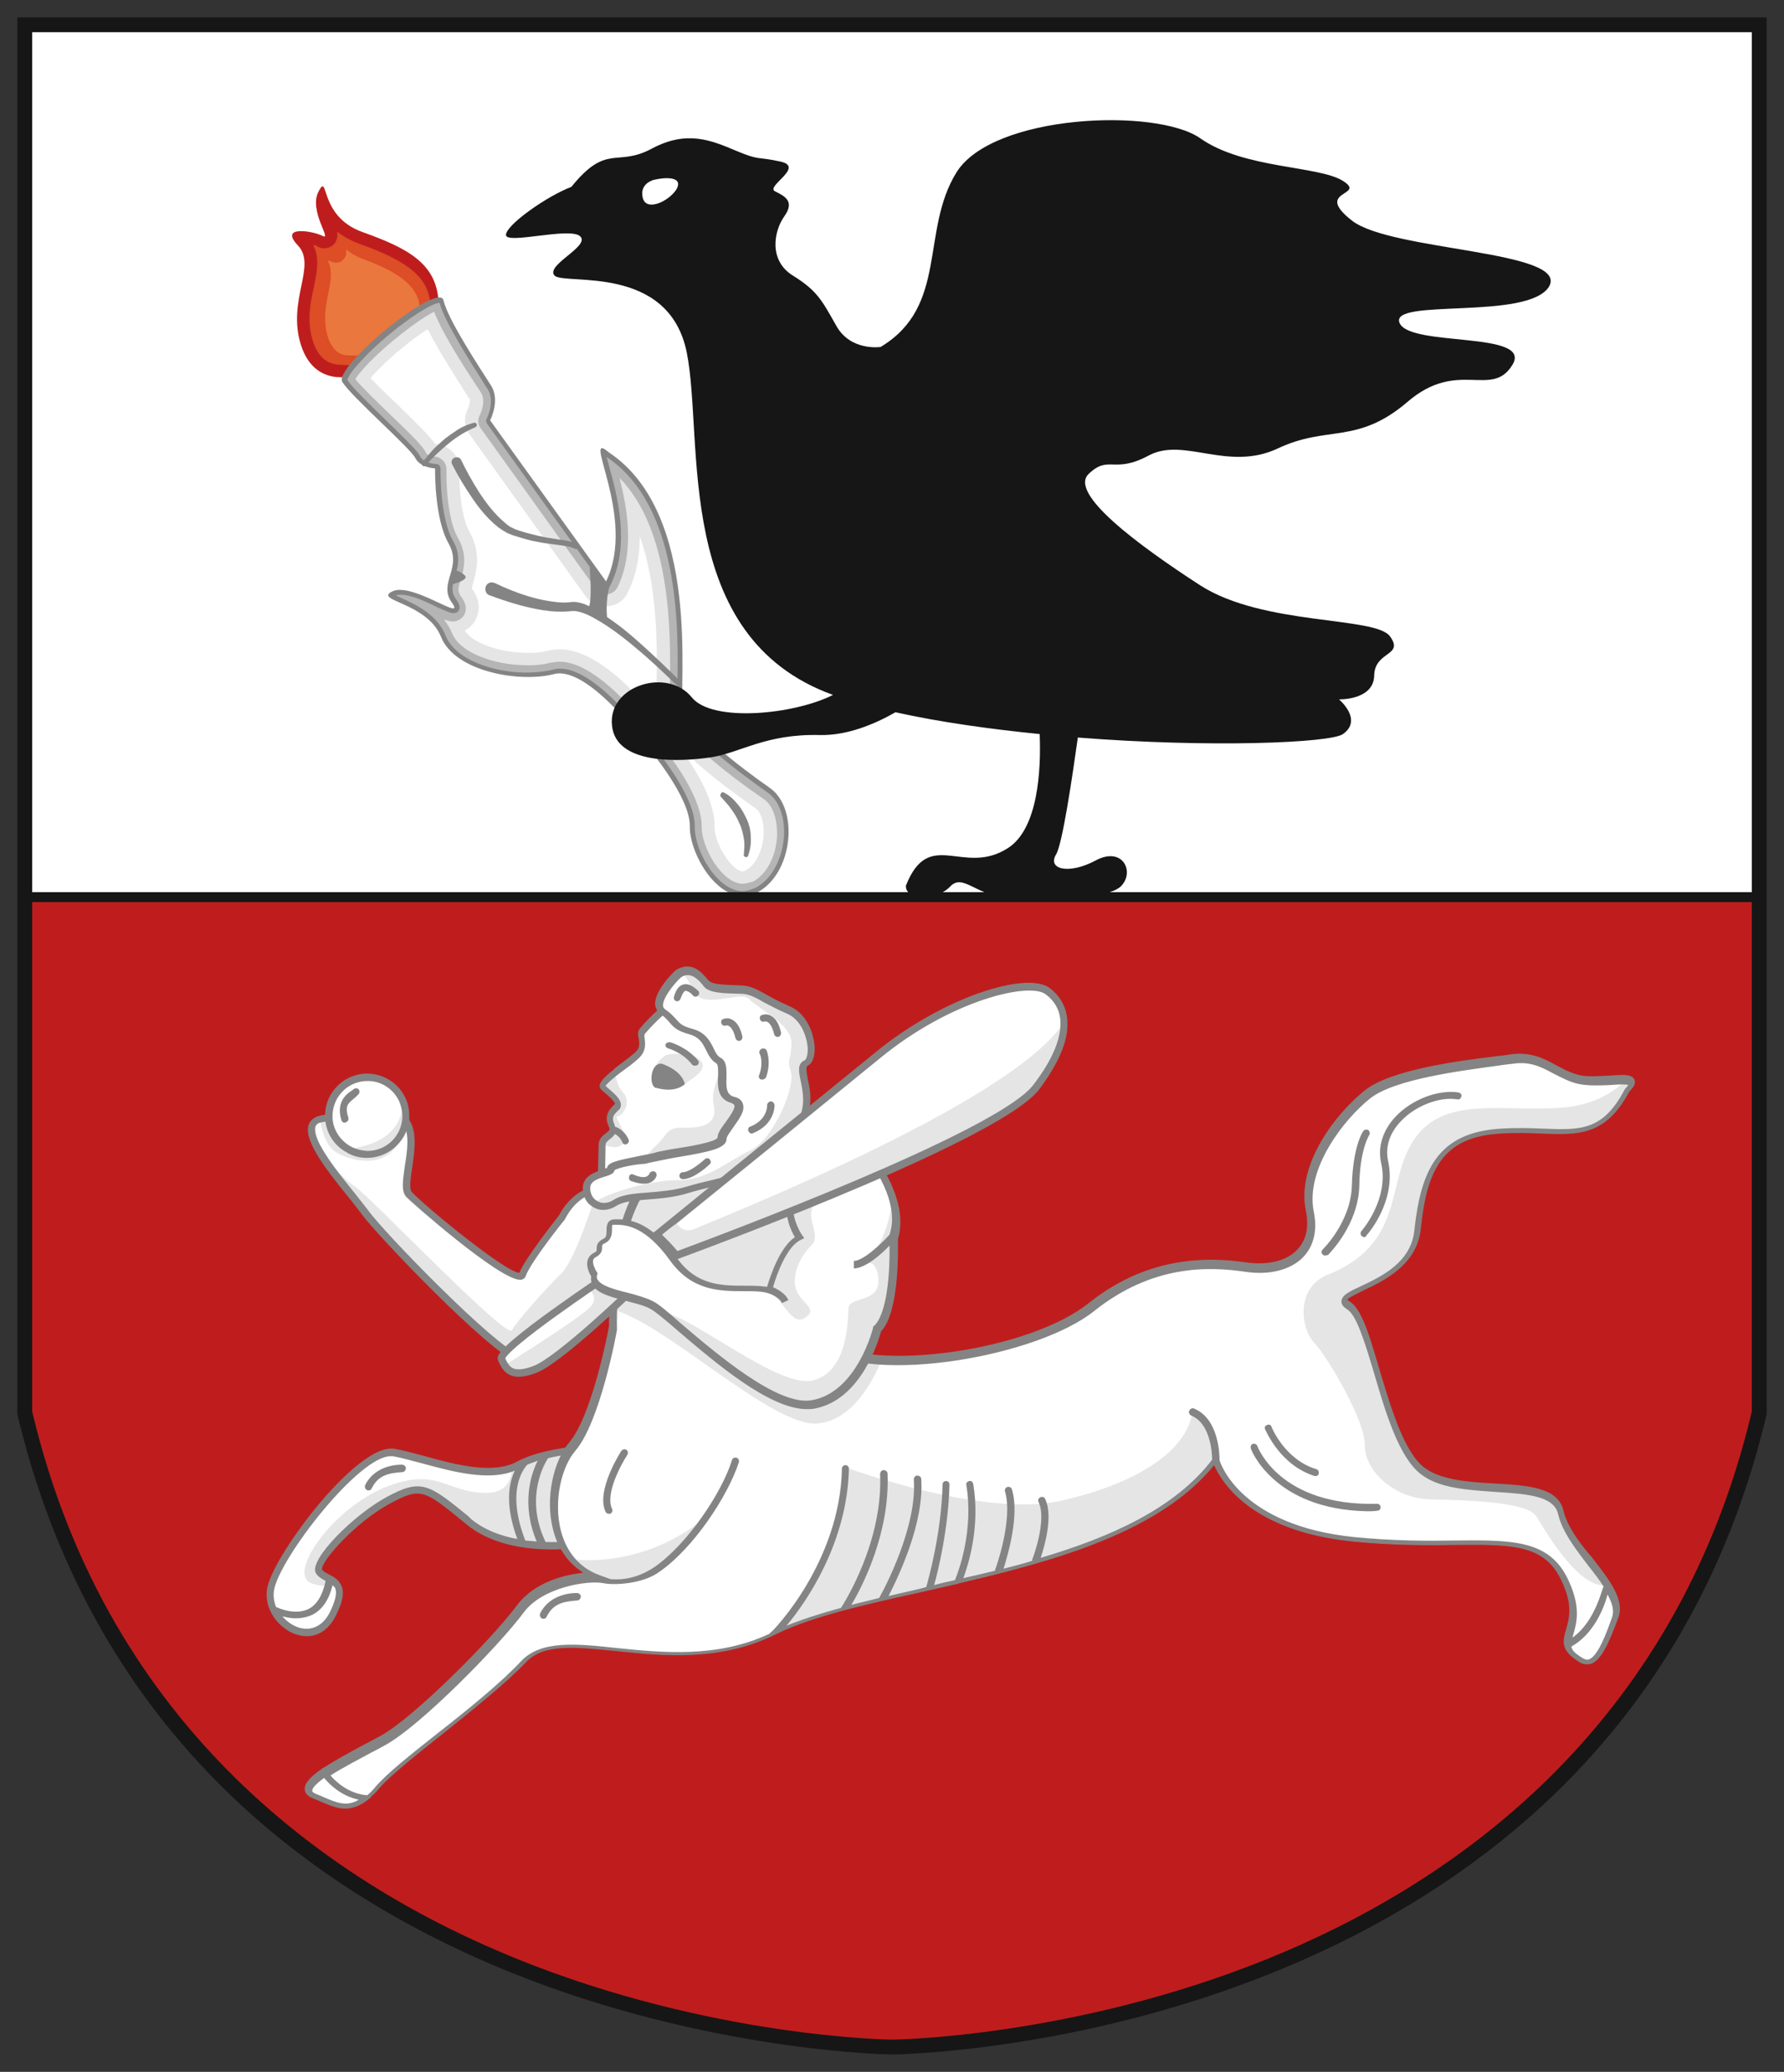 <?xml version="1.0" encoding="utf-8"?>
<!-- Generator: Adobe Illustrator 22.0.1, SVG Export Plug-In . SVG Version: 6.00 Build 0)  -->
<svg version="1.1" id="레이어_1" xmlns="http://www.w3.org/2000/svg" xmlns:xlink="http://www.w3.org/1999/xlink" x="0px"
	 y="0px" viewBox="0 0 360 418" style="enable-background:new 0 0 360 418;" xml:space="preserve">
<rect x="0" y="0" width="360" height="418" fill="#333333" stroke="none"/>
<style type="text/css">
	.st0{fill:#FFFFFF;}
	.st1{fill:#BF1D1D;}
	.st2{fill:#DD4D26;}
	.st3{fill:#EA773D;}
	.st4{fill:#848484;}
	.st5{fill:#B5B5B5;}
	.st6{fill:#E5E5E5;}
	.st7{fill:#161616;}
	.st8{fill:none;stroke:#848484;stroke-width:1.5;stroke-miterlimit:10;}
</style>
<g>
	<path class="st0" d="M355,5v280c-30,127-175,128-175,128S35,412,5,285V5H355z"/>
	<path class="st1" d="M355,181v104c-30,127-175,128-175,128S35,412,5,285V181H355z"/>
	<g>
		<path class="st1" d="M71.6,75.7c0,0-8.1,2.8-10.9-6.2s3.3-15.9-0.6-20s3.1-2.9,5-1.9c2,1-2.9-5.1-0.8-9c2.1-4-0.1,5,8.8,8.2
			c8.9,3.2,15.4,6.3,15.4,14.8L71.6,75.7z"/>
		<path class="st2" d="M68.6,73.6c-2.7-0.1-4.5-1.7-5.5-4.9c-1.2-3.9-0.5-7.5,0.2-10.6c0.6-3,1.3-6-0.1-8.7c0.4,0.1,0.7,0.2,0.8,0.3
			c0.5,0.3,1,0.4,1.4,0.4c0.9,0,1.7-0.4,2.2-1.1c0.5-0.8,0.6-1.5,0.4-2.3c1.1,0.9,2.5,1.7,4.3,2.4c8.9,3.2,14,6.3,14.5,11.9
			L71.6,73.7C71.3,73.8,69.4,73.6,68.6,73.6z"/>
		<path class="st3" d="M70.4,71.7c-2.1,0-3.5-1.3-4.3-3.9c-0.9-3.1-0.4-5.9,0.1-8.4c0.5-2.4,1-4.8-0.1-6.9c0.3,0.1,0.5,0.2,0.6,0.2
			c0.4,0.2,0.8,0.3,1.1,0.3c0.7,0,1.3-0.3,1.7-0.9c0.4-0.6,0.4-1.2,0.3-1.8c0.9,0.7,2,1.4,3.3,1.9c6.9,2.5,11.2,5.3,11.6,9.7
			l-12.2,9.7C72.4,71.8,71,71.7,70.4,71.7z"/>
		<g>
			<path class="st4" d="M130.5,150.5c0,0,8.8,10.2,8.7,16.2c-0.1,6,6.6,17.1,13.7,13.3c7.1-3.8,8.4-16.8,2.5-21
				c-5.9-4.1-16.7-12.4-17.6-16.4s3.8-38.9-14.9-51.3c-5.9-5.1,5.7,13.1-0.6,26L98.9,84.8c0,0,2.1-4,0.2-7c-1.9-3-8.7-13.2-9.6-17.2
				S67.1,74.1,69.1,77.1c1.9,3,13.7,13.3,14.7,15.3s4,2.1,4,2.1s-0.2,10,2.7,15.1c2.9,5.1-2.2,8,0.7,12c2.9,4.1-7.9-4.2-12-2.3
				c-4,1.9,7,2.2,9.8,9.2s15.8,9.3,22.8,7.5C118.8,134.2,130.5,150.5,130.5,150.5z"/>
			<path class="st5" d="M149.8,179.8c-5.1-0.1-9.7-8.2-9.6-13.1c0.1-6.3-8.5-16.4-8.9-16.9c-0.4-0.5-10.6-14.7-18.1-14.9
				c-0.5,0-1.1,0-1.6,0.2c-1.6,0.4-3.6,0.6-5.7,0.6c0,0,0,0,0,0c-6.3-0.1-14-2.5-16-7.5c-1.7-4.3-6.2-6.3-8.8-7.5
				c-0.4-0.2-0.9-0.4-1.2-0.6c0.3-0.1,0.6-0.1,1-0.1c2.1,0,5.1,1.4,7.3,2.5c1.8,0.8,2.7,1.2,3.3,1.2c0,0,0,0,0,0
				c0.5,0,0.9-0.2,1.1-0.6c0.4-0.7-0.1-1.5-0.5-2.1c-1.2-1.6-0.8-2.9-0.3-4.7c0.6-1.9,1.3-4.3-0.4-7.2c-2.7-4.8-2.5-14.4-2.5-14.5
				c0-0.6-0.4-1-1-1c0,0-2.4-0.1-3.1-1.5c-0.5-1.1-3-3.5-7-7.4c-3.2-3.1-6.8-6.6-7.7-8c0,0,0,0,0,0c0,0,0-0.9,2.5-3.6
				c4.7-5.3,13.7-11.9,16.1-12c1,3.8,6.1,11.7,8.8,16c0.3,0.5,0.6,1,0.9,1.4c1.6,2.5-0.2,6-0.2,6c-0.2,0.3-0.1,0.7,0.1,1l23.3,32.5
				c0.2,0.3,0.5,0.4,0.8,0.4c0,0,0.1,0,0.1,0c0.4,0,0.7-0.2,0.8-0.6c3.9-8,1.2-18-0.3-23.4c-0.2-0.8-0.4-1.6-0.6-2.2
				c14.8,9.8,14.5,34.8,14.3,45.4c0,2.7-0.1,4.4,0.1,5.3c1.1,4.7,13,13.4,18.1,17c2.3,1.6,3.5,4.9,3.3,8.8
				c-0.3,4.6-2.5,8.7-5.7,10.4C151.5,179.5,150.7,179.8,149.8,179.8z"/>
			<path class="st6" d="M149.8,178.3c-4.2-0.1-8.3-7.5-8.2-11.5c0.1-6.7-8.1-16.5-9.2-17.8c-0.8-1.2-11.1-15.3-19.3-15.5
				c-0.7,0-1.3,0.1-2,0.2c-1.5,0.4-3.3,0.6-5.3,0.5c-6-0.1-13-2.4-14.6-6.5c-0.4-1-1-1.9-1.6-2.7c0.6,0.2,1.1,0.3,1.6,0.4
				c1.1,0,2-0.5,2.5-1.4c0.8-1.6-0.2-3-0.7-3.7c-0.7-1-0.6-1.6,0-3.4c0.6-2,1.4-4.9-0.6-8.4c-2.1-3.6-2.4-11.2-2.3-13.8
				c0-1.4-1.1-2.5-2.4-2.6c-0.7,0-1.6-0.3-1.7-0.7c-0.6-1.3-2.6-3.3-7.3-7.8c-2.6-2.5-5.7-5.5-7-7.1c0.3-0.5,0.8-1.2,1.9-2.4
				c4.3-4.7,11.1-9.8,14-11.2c1.5,3.9,5.1,9.7,8.6,15c0.4,0.6,0.7,1,0.9,1.4c0.9,1.5,0.1,3.7-0.3,4.5c-0.4,0.8-0.4,1.8,0.2,2.6
				l23.3,32.5c0.5,0.6,1.2,1,2,1c0.1,0,0.2,0,0.2,0c0.9-0.1,1.7-0.6,2.1-1.4c3.6-7.4,1.9-16.3,0.4-22.1
				c10.6,10.8,10.3,31.8,10.2,41.3c0,2.9-0.1,4.6,0.2,5.6c1.1,4.8,10.7,12.4,18.7,17.9c1.9,1.3,2.8,4.1,2.7,7.5
				c-0.2,4.1-2.1,7.7-4.9,9.2C151.1,178.1,150.4,178.3,149.8,178.3z"/>
			<path class="st0" d="M149.9,175.8c-2.2,0-5.8-5.7-5.7-9c0.1-5.8-4.7-13-7.9-17.1c2.7,3,7.5,7.4,16.2,13.4
				c1.1,0.8,1.7,2.9,1.6,5.3c-0.2,3.2-1.6,6.1-3.6,7.2C150.2,175.7,150,175.8,149.9,175.8z M134.4,147.4
				c-2.1-2.9-12.2-16.2-21.2-16.4c-0.9,0-1.8,0.1-2.7,0.3c-1.2,0.3-2.8,0.5-4.6,0.4c-5.4-0.1-10.7-2.1-12.1-4.5
				c0.9-0.5,1.7-1.2,2.2-2.2c1-2,0.8-4.1-0.8-6.3c0.1-0.3,0.2-0.9,0.3-1.2c0.6-2.1,1.7-5.9-0.8-10.3c-1.7-2.9-2.1-9.7-2-12.5
				c0.1-2.7-2.1-5-4.9-5.1c-1-1.5-3-3.5-7.4-7.8c-1.9-1.8-4.1-3.9-5.6-5.5c0.2-0.2,0.3-0.4,0.5-0.6c3.2-3.6,7.9-7.3,11-9.3
				c1.9,3.8,4.9,8.5,7.6,12.8c0.4,0.6,0.6,1,0.9,1.3c0.1,0.3-0.1,1.4-0.4,2c-0.9,1.7-0.7,3.7,0.4,5.2l23.3,32.5
				c0.9,1.3,2.4,2.1,4,2.1c0.2,0,0.3,0,0.5,0c1.8-0.1,3.4-1.2,4.1-2.8c1.8-3.6,2.4-7.5,2.4-11.3c3.7,10.3,3.5,22.9,3.4,29.3
				c0,3.2-0.1,4.9,0.2,6.2c0.2,0.7,0.4,1.9,2,4C134.6,147.6,134.5,147.5,134.4,147.4z"/>
			<path class="st4" d="M93,92.7c1.1,2.3,2.4,4.6,3.8,6.8c1.4,2.1,3,4.2,4.9,5.8c0.2,0.2,0.5,0.4,0.7,0.6c0.3,0.2,0.5,0.4,0.8,0.5
				l0.8,0.4l0.9,0.3c1.2,0.4,2.5,0.7,3.7,1c1.3,0.3,2.5,0.5,3.9,0.7c1.3,0.2,2.6,0.3,4,1c0.2,0.1,0.4,0.4,0.2,0.7
				c-0.1,0.2-0.4,0.4-0.7,0.2l0,0c-1-0.5-2.4-0.6-3.7-0.8c-1.3-0.2-2.6-0.3-3.9-0.6c-1.3-0.2-2.6-0.6-3.9-1l-1-0.3l-1-0.4
				c-0.3-0.1-0.6-0.4-0.9-0.5c-0.3-0.2-0.6-0.4-0.9-0.6c-2.2-1.7-3.9-3.8-5.4-6c-1.5-2.2-2.9-4.5-4.1-6.9c-0.2-0.4,0-1,0.4-1.2
				C92.2,92.1,92.8,92.3,93,92.7C93,92.7,93,92.7,93,92.7L93,92.7z"/>
			<path class="st4" d="M85.3,93.2c0.7-0.9,1.4-1.7,2.1-2.5c0.8-0.8,1.6-1.5,2.4-2.2c0.9-0.7,1.8-1.3,2.7-1.9c1-0.6,2-1,3.1-1.3l0,0
				c0.3-0.1,0.5,0.1,0.6,0.3c0.1,0.3-0.1,0.5-0.3,0.6c-1.9,0.8-3.7,1.9-5.4,3.3c-1.6,1.3-3.2,2.8-4.6,4.4c-0.2,0.2-0.5,0.2-0.7,0
				C85.2,93.7,85.2,93.4,85.3,93.2L85.3,93.2z"/>
			<path class="st4" d="M137.1,137.3c-2.6-2.6-5.2-5.1-7.9-7.5c-2.1-1.9-4.3-3.7-6.7-5.3c-0.1-1.1-0.3-4.5,0.9-7.3l-1.7,0.6l-1.9-3
				l-0.8-0.3c0,0,0.5,6-0.1,7.8c-0.3-0.1-0.6-0.3-0.9-0.4c-0.9-0.3-1.9-0.6-3-0.4c-1.7,0.2-3.5-0.1-5.2-0.4c-3.5-0.7-6.9-2-10-3.5
				c0,0-0.1,0-0.1,0c-0.7-0.3-1.5,0.1-1.7,0.8s0.1,1.5,0.8,1.7l0,0c3.5,1.3,7,2.4,10.7,3c1.9,0.3,3.8,0.4,5.7,0.2
				c1.3-0.2,3,0.5,4.5,1.3c3.1,1.7,6,3.9,8.7,6.2c2.8,2.3,5.4,4.8,8,7.3l0,0c0.2,0.2,0.5,0.2,0.7,0
				C137.3,137.8,137.3,137.5,137.1,137.3z"/>
			<path class="st4" d="M91.8,115.1c0,0,1,0,2,1c1,1-3,1.9-3,1.9L91.8,115.1z"/>
			<path class="st4" d="M146.1,159.9c1.1,0.6,2,1.4,2.7,2.3c0.8,0.9,1.4,2,1.9,3.1c0.5,1.1,0.8,2.3,0.8,3.6c0.1,1.2-0.1,2.5-0.5,3.6
				l0,0.1c-0.1,0.3-0.4,0.4-0.6,0.3c-0.2-0.1-0.4-0.3-0.3-0.5c0.1-1.1,0.2-2.2,0-3.2c-0.2-1.1-0.4-2.1-0.9-3.1c-0.4-1-1-2-1.6-2.8
				c-0.6-0.9-1.4-1.7-2.1-2.5c-0.2-0.2-0.2-0.5,0-0.7C145.6,159.8,145.8,159.8,146.1,159.9L146.1,159.9z"/>
		</g>
		<path class="st7" d="M272.8,44.5c-7.9-6.2,3.1-4.9-1.8-8s-20-2.4-28.8-8.6S200.3,23,193,34.8c-7.3,11.8-1.6,27-15.3,35.2
			c0,0-6,0.9-8.9-4.2c-2.9-5.1-3.8-7.1-8.8-10.2s-3.8-9.1-1.7-12c2.1-3,0.1-4-1.9-5s6.1-4.9,1.1-6c-5-1.1-4-0.1-9-2.2
			c-5-2.1-9.9-4.2-17-0.4c-7.1,3.8-9-1.2-16.2,7.7c-5,1.9-13.2,7.7-13.2,9.7c0,2,13-1.7,15,0.3c2,2-7.1,5.8-5.2,7.9
			c2,2,23.1-2.5,26.7,15.6c3.5,17.7-3,57.3,29.5,69c-7.9,4-24.4,5.6-28.5,0.5c-4.9-6.1-17-2.4-16.1,5.7c0.8,8,13.8,7.3,19.9,6.4
			c6-0.9,11.1-4.8,22.1-4.5c5.5,0.1,11-2.2,15.2-4.6c9,2,19.1,3.4,29.1,4.4c0.3,7.2-0.3,19.1-6.4,23c-9,5.8-15.9-4.3-20.6,7.6
			c-0.1,3,6.1,3.1,8.9,0.2c2.7-2.9,5.3,2.1,12.4,2.3c7.1,0.2,19.5,0.4,22.2-2.5c2.7-2.9,0.2-8-5.2-5.1s-9.8,1.8-8-1.2
			c1.3-2.1,3.3-15.8,4.4-23.6c26.6,2.1,51,1.1,53.5-0.7c4.1-2.9-0.8-7-0.8-7s7,0.2,7.1-4.8s6.1-3.9,3.2-7.9
			c-2.9-4.1-25.5-2.1-38.3-10.3c-12.8-8.3-26.6-18.6-22.5-22.5s5,0.1,12.1-3.7c7.1-3.8,15.9,3.3,26-1.4c10.1-4.8,16-0.7,26.2-9.4
			c10.2-8.8,17-0.6,21.2-7.5s-20.9-3.5-22.8-8.5c-1.9-5,26-0.4,30.2-7.3C316.7,50.5,280.7,50.7,272.8,44.5z M136.5,38.2
			c-1.5,2.4-6.1,4.6-6.8,1.7c-0.7-2.9,2.2-3.6,2.2-3.6C134.8,35.6,137.9,35.8,136.5,38.2z"/>
	</g>
	<path class="st7" d="M3.5,3.5V285l0,0.3c6.9,29.2,20.5,54.2,40.4,74.3c15.9,16,35.8,28.9,59.3,38.4c39.8,16,76.4,16.5,76.8,16.5
		c0.4,0,37-0.4,76.8-16.5c23.4-9.4,43.4-22.4,59.3-38.4c19.9-20.1,33.5-45,40.4-74.3l0-281.8H3.5z M353.5,6.5V180H6.5V6.5H353.5z
		 M255.8,395.2c-39.3,15.9-75.4,16.3-75.8,16.3c-0.4,0-36.4-0.4-75.7-16.3c-36.1-14.6-82.4-45.5-97.8-110.4V182h347v102.8
		C338.1,349.7,291.9,380.6,255.8,395.2z"/>
	<g>
		<path class="st0" d="M129.7,256.7c-5.9,4.8-19.8,19.2-25.1,17.4c-5.3-1.7-28.1-25.4-30.9-29.4c-2.7-3.9-14.5-16.3-9.7-18.6
			c0.1-0.1,0.3-0.1,0.4-0.2c0,0,0.1,0,0.2,0c5.8-1.7,12.4,4.2,12.4,4.2c2.9-0.9,2.1-7.6,4.8-4c0,0.1,0.1,0.1,0.2,0.2
			c2.8,4-1.2,12.7,0.7,14.7c1.9,2,21.9,19.1,22.9,16.2c1-2.9,8-11.6,8-11.6c2.1-4.1,5.2-5.3,6.8-5.6c0.7-0.1,1.1-0.1,1.1-0.1
			L132,240C134.8,245,129.7,256.7,129.7,256.7z"/>
		<path class="st6" d="M81.7,226l-0.6,2.6c-1.9,7.2-9.1,6.1-12.9,4.1c-2.5-1.3-3.3-4.7-3.6-6.9c5.8-1.7,12.4,4.2,12.4,4.2
			C79.8,229.2,79.1,222.5,81.7,226z"/>
		<path class="st6" d="M129.7,256.7c-5.9,4.8-19.8,19.2-25.1,17.4c-5.3-1.7-28.1-25.4-30.9-29.4c-2.7-3.9-14.5-16.3-9.7-18.6
			c-1.6,5.5,5.2,11.7,7.9,13.5c2.9,2,30.4,30.7,31.4,28.8c1-1.9,7-8.6,9.9-11.4c3-2.8,7.1-16.3,7.1-16.3l-0.1-0.7
			c0.7-0.1,1.1-0.1,1.1-0.1L132,240C134.8,245,129.7,256.7,129.7,256.7z"/>
		<g>
			<path class="st4" d="M105.5,275c-0.4,0-0.8-0.1-1.1-0.2c-5.6-1.8-28.6-25.9-31.3-29.7c-0.5-0.7-1.4-1.8-2.4-3.1
				c-4.9-6-9.2-11.6-8.5-14.8c0.2-0.8,0.7-1.4,1.5-1.8c0.1-0.1,0.3-0.2,0.5-0.2c5.5-1.7,11.4,2.8,12.9,4c0.7-0.5,1.1-1.6,1.5-2.6
				c0.4-1.2,0.8-2.2,1.7-2.3c0.9-0.1,1.6,0.7,2.2,1.5c1.7,2.5,1.2,6.2,0.7,9.6c-0.3,2.1-0.7,4.4-0.1,5.1
				c2.7,2.9,18.9,16.2,21.7,16.3c0,0,0,0,0,0c1.2-3,7.4-10.8,8-11.6c2.3-4.3,5.5-5.5,7.2-5.9c0.7-0.2,1.2-0.2,1.3-0.2l11.1,0.2
				l0.2,0.4c2.9,5.2-2.1,16.8-2.3,17.3l-0.1,0.2l-0.1,0.1c-1.3,1.1-3.1,2.6-5.1,4.4C116.9,269,109.8,275.1,105.5,275z M66.9,226.2
				c-0.8,0-1.5,0.1-2.3,0.3c-0.1,0-0.2,0.1-0.3,0.1c-0.4,0.2-0.6,0.5-0.7,0.8c-0.6,2.8,4.9,9.5,8.2,13.6c1,1.3,1.9,2.4,2.5,3.2
				c3.2,4.5,25.6,27.5,30.5,29.1c3.7,1.2,13.1-7.3,19.3-12.8c1.9-1.7,3.6-3.3,5-4.4c0.6-1.4,4.5-11,2.4-15.4l-10.2-0.2
				c0,0-0.4,0-0.9,0.1c-1.5,0.3-4.3,1.4-6.3,5.2L114,246c-0.1,0.1-6.9,8.6-7.9,11.4c-0.1,0.4-0.5,0.7-0.9,0.8c-0.1,0-0.2,0-0.3,0
				c-4.3-0.1-22.2-15.9-22.9-16.7c-1.1-1.2-0.7-3.4-0.3-6.3c0.5-3.1,1-6.6-0.4-8.5c-0.4-0.6-0.7-0.8-0.8-0.9
				c-0.2,0.2-0.4,0.9-0.6,1.3c-0.5,1.4-1.2,3.2-2.8,3.7l-0.4,0.1l-0.3-0.3C76.4,230.5,71.7,226.3,66.9,226.2z"/>
		</g>
		<path class="st0" d="M124.1,292.1l-6.2,19.3c0,0-14.6,2.6-23.2-4.4s-9.5-8-16.4-4.2c-6.9,3.7-14.8,12.3-13.9,14.2
			c0.6,1.3,3.2,1.4,4,3.3c0.4,1.1,0.2,2.7-1.2,5.4c-4,7.7-13.6,1.6-12.5-5.1s18.1-28.7,24.8-27.6c6.3,1,16.8,5.6,23.7,3.1
			c0.5-0.2,1-0.4,1.4-0.6C111.5,291.8,124.1,292.1,124.1,292.1z"/>
		<path class="st6" d="M124.1,292.1l-6.2,19.3c0,0-14.6,2.6-23.2-4.4s-9.5-8-16.4-4.2c-6.9,3.7-14.8,12.3-13.9,14.2
			c0.6,1.3,3.2,1.4,4,3.3c-2.6-0.6-6.3,0.1-6.9-2.4c-0.9-3.9,7.1-14.4,16.9-18.1s11.6,1.2,19.4,1.4c4.4,0.1,5.4-2.6,5.5-5
			c0.5-0.2,1-0.4,1.4-0.6C111.5,291.8,124.1,292.1,124.1,292.1z"/>
		<path class="st4" d="M124.1,291.4c-0.5,0-12.9-0.2-19.8,3.5c-4.8,2.6-12.4,0.6-18.5-1.1c-2.3-0.6-4.4-1.2-6.2-1.5
			c-4.6-0.8-12.2,7.5-15.2,11.1c-4.7,5.6-9.8,13.3-10.5,17.1c-0.7,4.3,2.4,8,5.7,9.2c0.7,0.2,1.4,0.4,2.1,0.4c2.5,0.1,4.6-1.3,6-4
			c1.3-2.5,1.8-4.5,1.3-5.9c-0.5-1.5-1.7-2.1-2.7-2.6c-0.6-0.3-1.1-0.6-1.3-0.9c-0.5-1.4,6.6-9.5,13.6-13.3c6.3-3.4,6.9-2.9,15,3.7
			l0.6,0.5c8.7,7.1,23.2,4.6,23.8,4.5l0.4-0.1l6.7-20.6L124.1,291.4z M106.4,295.5c0.7-0.3,1.4-0.5,2.1-0.8
			c-1.3,2.6-3.4,8.7-0.2,16.3c-0.8-0.1-1.5-0.1-2.3-0.2C102,300.5,105.8,296.2,106.4,295.5z M67.7,320.6c0.3,1-0.1,2.6-1.2,4.8
			c-1.4,2.7-3.8,3.8-6.4,2.9c-1.1-0.4-2.3-1.2-3.1-2.2c0.8,0.2,1.7,0.4,2.6,0.4c1.1,0,2.3-0.2,3.4-0.7c2-1,3.4-3,4.1-6
			C67.4,320,67.6,320.3,67.7,320.6z M94.5,305.9c-8-6.5-9.5-7.7-16.6-3.8c-6.6,3.6-15.5,12.5-14.2,15.2c0.4,0.8,1.2,1.2,1.9,1.6
			c0,0,0.1,0.1,0.1,0.1c-0.6,2.8-1.7,4.7-3.4,5.6c-2.6,1.3-5.8,0-6.6-0.4c-0.4-1-0.6-2.2-0.4-3.4c1.1-6.4,17.2-27.2,23.6-27
			c0.1,0,0.3,0,0.4,0c1.7,0.3,3.8,0.9,6.1,1.5c5.9,1.6,13.3,3.6,18.5,1.4c-1.2,2.4-2.1,6.8,0.5,13.8c-3.3-0.6-6.6-1.8-9.3-4
			L94.5,305.9z M117.3,310.7c-1,0.1-3.8,0.5-7.2,0.4c-4.4-9.1,0-16.2,0.5-16.9c4.9-1.2,10.4-1.4,12.5-1.4L117.3,310.7z"/>
		<g>
			<path class="st4" d="M73.8,300.4c-0.2-0.2-0.2-0.5-0.1-0.8c2.1-4.2,7-4.1,7.4-4.1c0.4,0,0.8,0.3,0.8,0.7c0,0.4-0.3,0.8-0.7,0.8
				c-2.4,0.2-4.8,0.4-6.2,3.3c-0.2,0.4-0.6,0.5-1,0.3C73.9,300.5,73.8,300.5,73.8,300.4z"/>
		</g>
		<g>
			<path class="st0" d="M324.2,319.8c1.6,2.5,2.5,4.7,1.8,6.8c-2.1,5.8-4.1,10.6-7,8.6c-6.7-4,2.1-5.8-3.5-16.6
				c-5.6-10.8-18.3-5.2-42.5-7.7c-21.4-2.2-26.7-13.1-27.6-15.6c-0.1-0.3-0.2-0.5-0.2-0.5c-18,23.9-68.4,24.7-89,34.9c0,0,0,0,0,0
				c-20.6,10.2-42.6-2.9-50.5,5.7S81,355.2,76,360.9c-5,5.7-7.8,3.7-12.6,1.7s7-7.6,13.8-11.3c6.9-3.7,22.7-19.9,27.7-26.5
				c5-6.7,15.7-6.4,15.7-6.4c-0.8-0.3-1.6-0.7-2.3-1.1l0,0c-1.1-0.7-2.1-1.5-3-2.5c-5.6-6.5-4-18.1,0-22.7c5-5.7,8.3-24.1,8.3-24.1
				s0-1.4,0-3.6c0.2-7.3,1.6-23.6,9.9-28.6c10.8-6.6,35.9-0.2,35.9-0.2l-3.7,35.8c2.8,1.9,7.1,2.9,12.2,3.2
				c14,0.8,33.6-3.8,42.2-10.7c11.8-9.4,23.5-9.2,31.2-8.1c7.7,1.1,14.6-2.6,12.9-11.4c-1.7-8.8,5.7-18.8,11.7-23.5
				c5.9-4.7,23.4-6.3,29.2-7.1c5.8-0.8,8.7,3.1,13.5,4.2c3,0.7,7.5-0.1,9.5,0.1c1.3,0.1,1.6,0.6,0.1,2.1
				c-6.1,11.5-12.8,7.5-25.4,8.2c-12.6,0.7-15.7,8.4-16.9,20c-1.2,11.6-18.7,12.2-13.9,15.2c4.8,3,7.2,27.3,14.8,33.3
				c7.6,6,26.2,0.6,27.9,8.4C315.9,310,321.2,315.2,324.2,319.8z"/>
		</g>
		<path class="st6" d="M177.9,274.4c-1.7,4.1-5.8,12.2-13,12.8c-9.1,0.7-30.7-20.3-41.3-23c0.2-7.3,1.6-23.6,9.9-28.6
			c10.8-6.6,35.9-0.2,35.9-0.2l-3.7,35.8C168.5,273,172.9,274.1,177.9,274.4z"/>
		<path class="st6" d="M141.2,307c-9.1,16.3-20.6,11.2-20.6,11.2l-2.3-1.1l0,0c-1.1-0.7-2.1-1.5-3-2.5
			C130.8,316.1,141.2,307,141.2,307z"/>
		<path class="st6" d="M272.1,263.3c4.8,3,7.2,27.3,14.8,33.3c7.6,6,26.2,0.6,27.9,8.4c1.2,5.1,6.4,10.2,9.4,14.8
			c-5.7,0.9-12.6-11.4-14.2-13.9c-1.9-2.9-13.5-3.2-21.3-3.4c-7.8-0.2-13.4-6.1-13.3-11c0.1-4.8-7.4-17.6-10.2-20.6
			s-3.6-10.7,2.2-13.5c16.6-6.4,12-19.1,18.1-27.7c6-8.6,17.6-5.4,29.2-6.2c7-0.4,11.3-3.4,13.5-5.7c1.3,0.1,1.6,0.6,0.1,2.1
			c-6.1,11.5-12.8,7.5-25.4,8.2c-12.6,0.7-15.7,8.4-16.9,20C284.7,259.7,267.3,260.3,272.1,263.3z"/>
		<path class="st6" d="M245.4,295.2c-0.1-0.3-0.2-0.5-0.2-0.5c-18,23.9-68.4,24.7-89,34.9c0.5-0.4,13.8-12.6,14.3-33.6
			c0,0,27.9,10.3,43.5,6.8s25.4-10.1,26.6-17.8C240.6,284.9,245.9,286.1,245.4,295.2z"/>
		<g>
			<path class="st4" d="M275.3,249.6c-0.2,0-0.3-0.1-0.5-0.2c-0.3-0.3-0.3-0.7-0.1-1c0.1-0.1,5.7-6.5,4-13.8
				c-0.7-3.2,0.3-6.5,2.9-9.3c3.3-3.5,8.6-5.5,12.7-4.9c0.4,0.1,0.7,0.4,0.6,0.8c-0.1,0.4-0.4,0.7-0.8,0.6
				c-3.6-0.6-8.5,1.3-11.4,4.4c-2.3,2.4-3.2,5.2-2.6,8c1.8,8.1-4.1,14.8-4.4,15.1C275.7,249.5,275.5,249.6,275.3,249.6z"/>
		</g>
		<g>
			<path class="st4" d="M267.4,253.3c-0.2,0-0.4-0.1-0.5-0.2c-0.3-0.3-0.3-0.7,0-1c0.1-0.1,5.7-5.6,5.9-12.9
				c0.2-7.9,2.2-10.9,2.3-11c0.2-0.3,0.7-0.4,1-0.2c0.3,0.2,0.4,0.7,0.2,1c0,0-1.9,2.9-2,10.2c-0.2,8-6.1,13.7-6.3,14
				C267.8,253.2,267.6,253.3,267.4,253.3z"/>
		</g>
		<g>
			<path class="st4" d="M275.8,304.9c-18.8-0.4-23.4-12.5-23.4-12.7c-0.1-0.4,0.1-0.8,0.4-0.9c0.4-0.1,0.8,0.1,0.9,0.4
				c0.2,0.5,4.7,12.2,24.2,11.7c0.4,0,0.7,0.3,0.7,0.7c0,0.4-0.3,0.7-0.7,0.7C277.2,304.9,276.5,304.9,275.8,304.9z"/>
		</g>
		<g>
			<path class="st4" d="M265.5,297.8c-0.1,0-0.1,0-0.2,0c-7-2.2-9.8-9.1-10-9.4c-0.2-0.4,0-0.8,0.4-0.9c0.4-0.2,0.8,0,0.9,0.4
				c0,0.1,2.7,6.6,9,8.5c0.4,0.1,0.6,0.5,0.5,0.9C266.1,297.6,265.8,297.8,265.5,297.8z"/>
		</g>
		<g>
			<path class="st4" d="M122.8,305.4c-0.3,0-0.5-0.2-0.6-0.4c-2-4.2,3-12,3.2-12.3c0.2-0.3,0.7-0.4,1-0.2c0.3,0.2,0.4,0.7,0.2,1
				c-1.3,2-4.5,7.9-3.1,10.9c0.2,0.4,0,0.8-0.3,1C123,305.4,122.9,305.4,122.8,305.4z"/>
		</g>
		<g>
			<path class="st4" d="M109.1,326.3c-0.2-0.2-0.2-0.5-0.1-0.8c2.1-4.2,7-4.1,7.4-4.1c0.4,0,0.8,0.3,0.8,0.7c0,0.4-0.3,0.8-0.7,0.8
				c-2.4,0.2-4.8,0.4-6.2,3.3c-0.2,0.4-0.6,0.5-1,0.3C109.2,326.5,109.2,326.4,109.1,326.3z"/>
		</g>
		<path class="st4" d="M315.5,304.8c-1.1-4.8-7.3-5.1-13.9-5.5c-5.4-0.3-11-0.7-14.3-3.3c-4-3.2-6.6-11.9-8.9-19.6
			c-2-6.8-3.6-12.3-6-13.8c-0.4-0.2-0.5-0.4-0.5-0.4c0.2-0.4,1.8-1.1,3.1-1.8c4.1-1.9,10.9-5.1,11.7-12.4
			c1.2-11.8,4.3-18.7,16.2-19.3c3-0.2,5.7-0.1,8.1,0c7.5,0.3,13,0.5,17.8-8.5c0.7-0.7,1.4-1.5,1-2.4c-0.5-1.1-2.2-1-5-0.8
			c-2.1,0.1-4.4,0.3-6.1-0.1c-1.7-0.4-3.2-1.2-4.7-2c-2.5-1.4-5.2-2.7-9-2.2c-0.8,0.1-1.9,0.3-3.1,0.4c-7.4,0.9-21.3,2.7-26.5,6.9
			c-5.8,4.6-13.8,14.9-11.9,24.2c0.7,3.3,0.1,6-1.7,7.9c-2.1,2.3-6,3.2-10.3,2.6c-12.2-1.8-22.6,0.9-31.8,8.2
			c-12,9.6-43,14-53.2,7.7l3.7-36l-0.6-0.2c-1-0.3-25.5-6.4-36.4,0.3c-10.8,6.6-10.3,31-10.3,32.8c-0.2,1.3-3.5,18.3-8.1,23.6
			c-2.9,3.4-4.9,10.8-3.2,17.5c0.7,2.8,2.4,6.4,6.1,8.7c-3.6,0.4-9.8,1.8-13.4,6.6c-5.1,6.9-21,22.8-27.5,26.3
			c-0.9,0.5-1.8,1-2.8,1.5c-3.6,1.9-6.6,3.6-8.8,5c-0.1,0-0.1,0-0.2,0.1c0,0-0.1,0.1-0.1,0.1c-2.2,1.5-3.5,2.9-3.4,4.1
			c0,0.5,0.3,1.3,1.6,1.8c0.4,0.2,0.8,0.3,1.2,0.5c1.9,0.8,3.6,1.6,5.3,1.6c1.5,0,3.1-0.5,4.9-2c0.2-0.1,0.3-0.2,0.4-0.4
			c0.5-0.5,1.1-1,1.6-1.7c2.3-2.6,7.3-6.6,12.6-10.8c6-4.8,12.8-10.2,17.1-14.7c3.5-3.7,9.9-3,18.1-2.2c9.4,1,21.1,2.2,32.3-3.4
			c7.1-3.5,17.9-6,29.4-8.5c2.3-0.5,4.7-1.1,7-1.6c0,0,0.1,0,0.1,0c0.2,0,0.3-0.1,0.5-0.2c19.9-4.6,40.6-10.5,51.4-23.8
			c1.6,3.6,7.6,13.3,27.9,15.4c8.1,0.8,15,0.8,20.6,0.7c11.1-0.1,17.8-0.2,21.3,6.6c2.7,5.3,1.9,8.1,1.2,10.5
			c-0.6,2.2-1.2,4.1,2.5,6.4c0.8,0.6,1.7,0.7,2.5,0.5c2.1-0.7,3.6-4,5.6-9.4c1.3-3.6-1.9-7.6-5.2-11.9
			C318.9,311.5,316.3,308.1,315.5,304.8z M64.9,362.4c-0.4-0.2-0.8-0.3-1.2-0.5c-0.2-0.1-0.7-0.3-0.7-0.6c0-0.6,0.9-1.5,2.4-2.6
			c1,1.2,3.3,3.6,7,4.4C69.9,364.6,67.9,363.7,64.9,362.4z M325.3,326.3c-1,2.8-2.8,7.9-4.7,8.5c-0.2,0.1-0.6,0.1-1.3-0.3
			c-1.4-0.9-2.1-1.5-2.2-2.3c4.6-2.6,6.6-7.9,7.3-10.5C325.3,323.4,325.8,324.9,325.3,326.3z M317.3,330.4c0.1-0.2,0.1-0.4,0.2-0.7
			c0.7-2.4,1.6-5.7-1.3-11.5c-3.9-7.6-11.4-7.5-22.6-7.4c-5.5,0.1-12.4,0.1-20.4-0.7c-22.4-2.3-26.8-14.4-27.1-15.5
			c0-1-0.1-8.3-5.1-10.4c-0.4-0.2-0.8,0-1,0.4c-0.2,0.4,0,0.8,0.4,1c3.9,1.6,4.2,7.6,4.2,8.9c-7.5,9.8-20.4,15.6-34.6,19.8
			c0.7-2.1,2.6-8.4,0.9-11.9c-0.2-0.4-0.6-0.5-1-0.3c-0.4,0.2-0.5,0.6-0.3,1c1.7,3.6-1.2,11.4-1.3,11.5c0,0.1,0,0.2,0,0.3
			c-1.9,0.6-3.9,1.1-5.8,1.6c0.8-2.5,3.3-10.8,1.7-16c-0.1-0.4-0.5-0.6-0.9-0.5c-0.4,0.1-0.6,0.5-0.5,0.9c1.7,5.6-1.9,15.7-2,15.8
			c0,0.1,0,0.1,0,0.2c-2.1,0.5-4.2,1-6.4,1.5c1.1-3,3.4-10.5,2-19c-0.1-0.4-0.4-0.7-0.8-0.6c-0.4,0.1-0.7,0.4-0.6,0.8
			c1.5,9.1-1.5,17.3-2.3,19.2c-1.4,0.3-2.8,0.6-4.2,1c0.8-2.8,2.9-11.5,3.1-20.3c0-0.4-0.3-0.7-0.7-0.7c-0.4,0-0.7,0.3-0.7,0.7
			c-0.2,9.7-2.9,19.4-3.3,20.7c-0.4,0.1-0.8,0.2-1.1,0.3c-2.2,0.5-4.3,1-6.5,1.5c2-3.9,7.2-14.7,6.6-23.6c0-0.4-0.4-0.7-0.8-0.7
			c-0.4,0-0.7,0.4-0.7,0.8c0.7,9.5-5.9,22-7,23.9c-1.9,0.5-3.8,0.9-5.6,1.4c2.2-3.7,7.8-14.5,7.3-26.5c0-0.4-0.4-0.7-0.8-0.7
			c-0.4,0-0.7,0.4-0.7,0.8c0.6,13.7-7.3,26.1-7.9,27c-4.1,1.1-7.8,2.3-11,3.6c3.9-4.6,12.3-16.7,12.6-31.7c0-0.4-0.3-0.7-0.7-0.7
			c-0.4,0-0.7,0.3-0.7,0.7c-0.4,18.9-13.9,32.7-14.1,32.8c-0.2,0.2-0.4,0.3-0.5,0.5c-10.6,5-21.8,3.8-30.8,2.9
			c-8.2-0.9-15.3-1.6-19.3,2.6c-4.2,4.5-10.9,9.9-16.9,14.6c-5.3,4.2-10.4,8.2-12.7,11c-0.5,0.6-1,1.1-1.5,1.5
			c-3.8-0.3-6.4-2.8-7.4-4c2.5-1.6,5.8-3.3,8.2-4.6c1-0.5,1.9-1,2.8-1.5c7.2-3.9,23.2-20.3,28-26.8c3.7-5,12.7-6.5,16-5.9
			c2.4,0.5,7.9,0.1,11.1-2.1c7.1-4.8,14.1-15.5,16.3-22.3c0.1-0.4-0.1-0.8-0.5-0.9c-0.4-0.1-0.8,0.1-0.9,0.5c-2,6.5-9,17-15.7,21.6
			c-3.3,2.2-6.4,2.6-8.8,2.4l-2.2-0.8c-5-1.8-7-5.9-7.8-8.9c-1.6-6.2,0.2-13.1,2.9-16.2c5-5.8,8.3-23.7,8.4-24.4l0-0.1l0-0.1
			c0-0.3-0.8-25.4,9.6-31.6c3.8-2.3,9.6-3,15.3-2.8c8.5,0.2,17.1,2,19.4,2.6l-3.7,35.6l0.4,0.2c11,7.3,43.8,1.6,55.3-7.6
			c11.8-9.4,23.1-9,30.6-7.9c4.8,0.7,9.1-0.4,11.6-3c2.1-2.2,2.9-5.4,2.1-9.2c-1.7-8.6,6.1-18.6,11.4-22.8
			c4.9-3.9,18.5-5.6,25.8-6.6c1.2-0.2,2.3-0.3,3.1-0.4c3.4-0.5,5.7,0.7,8.1,2c1.6,0.8,3.2,1.7,5.1,2.1c1.9,0.4,4.4,0.3,6.5,0.2
			c1.2-0.1,2.8-0.2,3.5,0c-0.1,0.1-0.3,0.4-0.7,0.8l-0.1,0.2c-4.4,8.3-8.9,8.1-16.5,7.8c-2.4-0.1-5.2-0.2-8.3,0
			c-12.9,0.7-16.3,8.4-17.6,20.6c-0.7,6.5-6.8,9.3-10.8,11.2c-2.4,1.1-3.8,1.8-3.9,3c-0.1,0.9,0.9,1.5,1.2,1.7
			c1.9,1.2,3.6,6.9,5.4,12.9c2.3,7.9,5,16.9,9.4,20.3c3.7,2.9,9.5,3.2,15.1,3.6c6,0.4,11.7,0.7,12.6,4.4c0.8,3.6,3.6,7.2,6.2,10.6
			c1.1,1.4,2.2,2.8,3,4.1C323.3,320.3,322,327.1,317.3,330.4z"/>
		<path class="st0" d="M127.7,260.2c0,0-14.9,14.2-19.7,16.1c-3.8,1.4-5.2,0.5-6.1-0.9c-0.2-0.4-0.4-0.8-0.6-1.2
			c-0.7-1.4,11-9.7,17.5-14.1c2.5-1.7,4.2-2.8,4.2-2.8L127.7,260.2z"/>
		<path class="st6" d="M127.7,260.2c0,0-14.9,14.2-19.7,16.1c-3.8,1.4-5.2,0.5-6.1-0.9c4.8-3,14.8-9.4,17-11.5
			c1.7-1.6,0.9-3-0.2-3.9c2.5-1.7,4.2-2.8,4.2-2.8L127.7,260.2z"/>
		<path class="st8" d="M122.9,257.2c0,0-22.6,15-21.7,17c0.9,2,1.9,3.9,6.7,2.1c4.9-1.8,19.7-16.1,19.7-16.1L122.9,257.2z"/>
		<path class="st0" d="M180.2,249.7c0,0,0.7,14.6-3.3,18.4c0,0-3.2,13.5-12.9,15.2c-8.5,1.5-24.1-13.5-30.5-18.6l0,0
			c-0.9-0.7-1.6-1.2-2.1-1.5c-3.8-2-12.6-2.2-11.5-6.1c0,0-1.9-2.9,0.1-3.9c2-0.9,0-1.9,2-2.9c2-0.9,0.1-3.9,2-3.8
			c1.9,0,6.3-0.3,12,7.5c5,7,11.7,5.6,17.2,6c0.7,0,1.4,0.1,2.1,0.2c0,0,2.1-8.7,6-10.5c0,0-2.2-3.1-2-7.2c0-0.5,0.1-1,0.2-1.6
			l-3.6-1.5l-8.9-3.7l11.4-12.8c0,0,6.2,2.1,11.2,5c2.1,1.2,4,2.6,5.1,4.1c0.1,0.1,0.2,0.3,0.3,0.4c1.1,1.4,2.1,2.9,3,4.6
			c0.8,1.5,1.6,3.1,2,4.7l0,0C180.9,244.5,181.1,247.2,180.2,249.7z"/>
		<path class="st6" d="M180.2,249.7c0,0,0.7,14.6-3.3,18.4c0,0-3.2,13.5-12.9,15.2c-8.5,1.5-24.1-13.5-30.5-18.6
			c6,0.6,23.7,15.6,30.6,13.8c6.8-1.8,7-11.5,7.1-14.4c0.1-2.9,6.8-0.8,6-6.7c-0.4-2.6-1.7-2.9-2.9-2.6c3.8-2.8,5.3-8.9,5.8-12.9
			C180.9,244.5,181.1,247.2,180.2,249.7z"/>
		<path class="st6" d="M163.7,251.3c-2,1.9-4,5.7-3.1,8.7s4.8,4,1.8,5.9c-2.9,1.9-4.7-5-7.6-5c-0.5,0-1-0.3-1.6-0.7
			c0.7,0,1.4,0.1,2.1,0.2c0,0,2.1-8.7,6-10.5c0,0-2.2-3.1-2-7.2l15.8-10c1.1,1.4,2.1,2.9,3,4.6c-4.9,1.5-13.5,4.3-14.2,6.4
			C162.9,246.4,165.7,249.4,163.7,251.3z"/>
		<path class="st6" d="M169.7,228L156,239.5l-8.9-3.7l11.4-12.8C158.5,223,164.7,225.1,169.7,228z"/>
		<path class="st4" d="M175.4,231.7c-3.9-5-16.1-9.2-16.6-9.3l-0.5-0.2l-12.4,14l12.9,5.3c-0.6,3.7,0.8,6.8,1.6,8.1
			c-3.1,2.1-5,8-5.6,10c0,0-0.1,0-0.1,0c0,0-0.1,0-0.1,0l0,0c-1.4-0.2-2.8-0.2-4.3-0.2c-4.8,0-9.8-0.1-13.7-5.6
			c-5.6-7.8-10.1-7.8-12.2-7.8l-0.3,0c-1.7,0-1.7,1.5-1.7,2.3c0,0.9-0.1,1.4-0.6,1.6c-1.4,0.7-1.4,1.5-1.4,2.1c0,0.4,0,0.5-0.6,0.8
			c-0.6,0.3-1,0.8-1.2,1.4c-0.4,1.2,0.3,2.7,0.7,3.3c-0.1,0.6,0,1.3,0.3,1.8c1,1.7,3.8,2.4,6.9,3.2c1.8,0.5,3.6,0.9,4.8,1.6
			c0.9,0.5,3,2.2,5.5,4.4c7.4,6.3,18.3,15.7,25.9,15.8c0.6,0,1.1,0,1.6-0.1c9.5-1.7,13-13.8,13.5-15.6c3.8-4,3.4-17,3.4-18.6
			C183.1,243.6,179.1,236.5,175.4,231.7z M176.4,267.5l-0.2,0.1l0,0.2c0,0.1-3.2,13.1-12.4,14.7c-6.8,1.2-19-9.2-26.3-15.4
			c-2.7-2.4-4.7-4.1-5.8-4.6c-1.4-0.7-3.2-1.2-5.1-1.7c-2.5-0.6-5.3-1.4-6-2.6c-0.2-0.3-0.2-0.6-0.1-1l0.1-0.3l-0.2-0.3
			c-0.3-0.5-0.9-1.7-0.7-2.4c0.1-0.2,0.2-0.4,0.4-0.5c1.4-0.7,1.4-1.5,1.4-2.1c0-0.4,0-0.5,0.6-0.8c1.4-0.7,1.4-2,1.4-2.9
			c0-0.3,0-0.7,0.1-0.8c0,0,0,0,0.2,0l0.3,0c0.1,0,0.2,0,0.4,0c2,0,5.9,0.5,10.7,7.2c4.4,6.1,9.9,6.2,14.9,6.2c1.5,0,2.9,0,4.2,0.2
			c0.9,0.2,2.9,0.9,3.5,2.2l1.3-0.6c-0.6-1.3-2-2.1-3.1-2.6c0.7-2.6,2.8-8.2,5.5-9.5l0.8-0.4l-0.5-0.7c0,0-2.6-3.7-1.6-8.2l0.1-0.6
			l-12.1-5l10.4-11.7c2.3,0.8,12.3,4.5,15.5,8.7c3.5,4.6,7.3,11.2,5.4,16.8c-1.9,2.1-5.4,5.3-7.2,5.3l0,1.5c2.3,0,5.5-2.8,7.2-4.6
			C179.6,256.3,179.1,264.9,176.4,267.5z"/>
		<path class="st0" d="M151.8,219l-3,12.9l-21.8,4.7l-5.6,1.2c0,0,0.1-4.6,0.1-6.7l0-0.1c0-1.9,2.9-1.9,2-3.8
			c-0.9-2,0.1-2.9,1.1-3.9c1-0.9-1.9-2.9-2.8-3.9c-0.5-0.5,0.7-1.6,2.3-2.9c1.6-1.3,3.6-2.8,4.6-3.7c2-1.9,0.1-3.9,1.1-4.8
			c2.2-2.6,4.9-4.9,6.9-6.4c1.7-1.3,2.9-2.1,2.9-2.1L151.8,219z"/>
		<path class="st6" d="M151.8,219l-3,12.9l-21.8,4.7c2.3-1.6,3.4-3.6,5.2-5.3c3-2.8,2-3.8,5.9-3.8c3.9,0.1,6.8-0.8,5.9-4.7
			c-0.9-3.9,3.1-7.7,0.2-9.7c-2.9-2-4.7-7.9-5.6-9.8c-0.3-0.7-1.1-1.3-1.9-1.8c1.7-1.3,2.9-2.1,2.9-2.1L151.8,219z"/>
		<path class="st6" d="M134.5,212.8c0,0,4.9-0.9,6.8,1.1c1.9,2-2,3.8-3,4.8c-1,0.9-4.9,1.8-5.8-2.1
			C132.5,215.7,131.6,214.7,134.5,212.8z"/>
		<path class="st6" d="M125.4,231c-1,0.9-2.4,0.2-3.9,0l0-0.1c0-1.9,2.9-1.9,2-3.8c-0.9-2,0.1-2.9,1.1-3.9c1-0.9-1.9-2.9-2.8-3.9
			c-0.5-0.5,0.7-1.6,2.3-2.9c0.2,1.4,0.7,3,1.6,4c1.9,2-0.1,4.8-1.1,4.8S127.4,229.1,125.4,231z"/>
		<path class="st4" d="M133.5,214.6c0,0,4,1.2,4.7,4.1c0,0-1.7,1.9-5.7,0.8C130.9,219.5,131.1,214.4,133.5,214.6z"/>
		<path class="st4" d="M139.9,198.3l-0.6,0.4c-0.1,0-1.3,0.8-3,2.1c-2,1.5-4.8,3.9-7,6.5c-0.7,0.7-0.6,1.5-0.4,2.3
			c0.1,0.9,0.3,1.7-0.6,2.6c-0.6,0.6-1.6,1.3-2.6,2.1c-0.7,0.5-1.4,1-2,1.6c-1.9,1.5-2.6,2.4-2.7,3.1c0,0.3,0.1,0.6,0.3,0.8
			c0.2,0.2,0.5,0.5,0.9,0.8c0.6,0.5,1.9,1.7,1.9,2.1c-1,1-2.4,2.3-1.2,4.7c0.2,0.5,0.2,0.6-0.6,1.2c-0.6,0.5-1.5,1.1-1.5,2.4
			l-0.2,7.7l28.8-6.2l3.2-13.6L139.9,198.3z M148.2,231.3l-26.1,5.6l0.1-5.9c0-0.5,0.4-0.8,0.9-1.2c0.3-0.2,0.7-0.6,1-1
			c0.4,0.2,1.1,0.7,1.5,1.7c0.1,0.3,0.4,0.4,0.6,0.4c0.1,0,0.2,0,0.3-0.1c0.4-0.2,0.5-0.6,0.3-1c-0.8-1.7-2.1-2.3-2.7-2.5
			c0-0.1-0.1-0.3-0.1-0.4c-0.7-1.5-0.1-2.1,0.9-3c0.3-0.3,0.4-0.6,0.4-1c0-1-1-2-2.4-3.2c-0.2-0.2-0.5-0.4-0.7-0.6
			c0.1-0.2,0.6-0.8,2.1-2c0.6-0.5,1.3-1,2-1.5c1.1-0.8,2.1-1.6,2.7-2.2c1.4-1.4,1.2-2.8,1.1-3.8c-0.1-0.5-0.1-0.9,0.1-1.1
			c2.2-2.6,4.9-4.9,6.8-6.3c1-0.7,1.8-1.3,2.3-1.6l11.6,18.8L148.2,231.3z"/>
		<path class="st0" d="M162.5,223.8c-0.9,4.5-7.1,7.9-9.1,10.8c-2,2.9-8.8,3.7-14.7,5.5s-11.7,0.7-14.6,2.6c-1.7,1.1-3.3,0.9-4.4,0
			c-0.8-0.7-1.4-1.8-1.3-3c0.1-2.9,4.9-2.8,4.9-3.8c0-1,5.9-1.8,9.8-2.7s12.6-1.7,12.7-3.6c0-1.9,6-6.7,2.1-7.7s-0.8-6.8-2.9-7.9
			c-2.1-1.1-1.7-4.8-5.5-5.8c-3.9-1.1-2.9-2-5.7-4c-2.9-2,3.1-7.7,3.1-7.7c0.2-0.1,0.4-0.3,0.7-0.3c2.6-1.1,4.2,1.5,5.1,2.4
			c0.9,1,3.9,1.1,6.8,1.1c2.9,0.1,4.8,2,9.6,4.1c4.8,2,5.6,9.8,3.6,10.7C160.6,215.3,163.5,219.3,162.5,223.8z"/>
		<path class="st6" d="M162.5,223.8c-0.9,4.5-7.1,7.9-9.1,10.8c-2,2.9-8.8,3.7-14.7,5.5s-11.7,0.7-14.6,2.6c-1.7,1.1-3.3,0.9-4.4,0
			c3.5-2.4,12.5-4.7,17.1-4.6c5.8,0.1,9.8-3.7,14.6-6c4.8-2.3,9.1-12.9,8.2-15.8s0-1.9,0.1-5.8c0.1-3.9-6.6-6.9-8.5-8.9
			c-1.9-2-9.8,2.7-11.6-2.2c-0.7-1.7-1.4-2.7-2.2-3.3c2.6-1.1,4.2,1.5,5.1,2.4c0.9,1,3.9,1.1,6.8,1.1c2.9,0.1,4.8,2,9.6,4.1
			c4.8,2,5.6,9.8,3.6,10.7C160.6,215.3,163.5,219.3,162.5,223.8z"/>
		<g>
			<path class="st4" d="M121.7,244.1c-0.9,0-1.7-0.3-2.5-0.9c-1.1-0.8-1.6-2.2-1.6-3.6c0.1-2.4,2.5-3.1,3.9-3.6
				c0.3-0.1,0.8-0.3,1-0.4c0.2-1.1,2.1-1.5,7.1-2.5c1.1-0.2,2.2-0.4,3.1-0.7c1-0.2,2.4-0.5,3.8-0.7c2.6-0.4,8-1.3,8.3-2.2
				c0-0.9,0.8-2,1.7-3.2c0.8-1.1,1.9-2.7,1.7-3.3c-0.1-0.2-0.4-0.4-0.7-0.5c-2.8-0.8-2.7-3.5-2.6-5.4c0-1.1,0.1-2.3-0.4-2.6
				c-1-0.6-1.5-1.6-2-2.6c-0.7-1.4-1.3-2.6-3.3-3.2c-2.5-0.7-3.1-1.3-4-2.3c-0.4-0.5-0.9-1.1-1.9-1.8c-0.6-0.5-1-1.1-1.1-1.9
				c-0.2-2.7,3.6-6.5,4.1-6.9l0.1-0.1c0.2-0.1,0.5-0.3,0.8-0.4c2.7-1.1,4.5,1,5.5,2.2c0.1,0.2,0.3,0.3,0.4,0.4
				c0.7,0.8,3.8,0.8,6.3,0.9c2,0,3.5,0.9,5.5,2c1.2,0.7,2.6,1.4,4.4,2.2c3.4,1.4,5,5.4,5.1,8.5c0,1.8-0.5,3.1-1.4,3.5
				c-0.4,0.2-0.3,1,0,2.7c0.4,1.7,0.8,3.8,0.3,6.1l0,0c-0.6,3.1-3.5,5.7-6.1,7.9c-1.3,1.1-2.5,2.2-3.2,3.2
				c-1.6,2.3-5.6,3.3-10.2,4.5c-1.6,0.4-3.3,0.8-4.9,1.3c-2.9,0.9-5.7,1.1-8.2,1.3c-2.6,0.2-4.8,0.4-6.2,1.2
				C123.6,243.8,122.7,244.1,121.7,244.1z M124,236.1c-0.1,0.7-1,1-2,1.3c-1.6,0.5-2.9,1-2.9,2.3c0,1,0.4,1.9,1.1,2.4
				c1,0.8,2.3,0.8,3.6,0c1.7-1.1,4.1-1.3,6.9-1.5c2.4-0.2,5.2-0.4,7.9-1.2c1.6-0.5,3.3-0.9,5-1.3c4.1-1,8-2,9.3-3.9
				c0.8-1.1,2-2.2,3.4-3.4c2.4-2.1,5.1-4.5,5.6-7.1c0.4-2,0-4-0.3-5.5c-0.4-1.9-0.8-3.6,0.8-4.3c0.2-0.1,0.6-0.8,0.6-2.2
				c-0.1-2.7-1.5-6.1-4.2-7.2c-1.9-0.8-3.3-1.6-4.5-2.2c-1.9-1.1-3.2-1.8-4.8-1.8c-3.3-0.1-6.1-0.1-7.3-1.3
				c-0.1-0.1-0.3-0.3-0.4-0.5c-1.1-1.3-2.3-2.4-3.9-1.8c-0.2,0.1-0.3,0.2-0.5,0.3c-1.5,1.4-3.7,4.2-3.6,5.7c0,0.3,0.2,0.6,0.5,0.8
				c1.2,0.8,1.7,1.5,2.2,2c0.7,0.8,1.1,1.3,3.3,1.9c2.6,0.7,3.5,2.5,4.2,3.9c0.4,0.9,0.8,1.6,1.4,1.9c1.3,0.7,1.2,2.3,1.2,3.9
				c-0.1,2.2,0,3.6,1.6,4c0.9,0.2,1.5,0.7,1.7,1.4c0.5,1.4-0.7,3-1.9,4.7c-0.6,0.9-1.4,1.9-1.4,2.4c0,1.9-3.6,2.6-9.5,3.6
				c-1.4,0.2-2.7,0.5-3.7,0.7c-1,0.2-2.1,0.4-3.2,0.7C127.9,234.9,124.7,235.6,124,236.1z"/>
		</g>
		<g>
			<path class="st4" d="M149.1,210c-0.3,0-0.6-0.2-0.7-0.6c-0.4-1.7-1-2.2-1.3-2.4c-0.3-0.2-0.6-0.1-0.6-0.1c-0.4,0.1-0.8,0-0.9-0.4
				c-0.2-0.4,0-0.8,0.3-0.9c0.1,0,0.9-0.4,1.8,0.1c1,0.5,1.7,1.6,2.1,3.4c0.1,0.4-0.2,0.8-0.5,0.9C149.2,210,149.2,210,149.1,210z"
				/>
		</g>
		<g>
			<path class="st4" d="M127,237.2c0.2-0.3,0.5-0.4,0.9-0.2c1.6,0.7,2.4,0.5,2.7,0.3c0.3-0.2,0.4-0.4,0.4-0.4
				c0.1-0.4,0.5-0.6,0.9-0.6c0.4,0.1,0.6,0.4,0.6,0.8c0,0.1-0.2,0.9-1.1,1.4c-0.9,0.5-2.3,0.4-4-0.2c-0.4-0.1-0.6-0.6-0.4-0.9
				C126.9,237.3,126.9,237.3,127,237.2z"/>
		</g>
		<g>
			<path class="st4" d="M156.9,209.2c-0.3,0-0.6-0.2-0.7-0.6c-0.4-1.7-1-2.2-1.3-2.4c-0.3-0.2-0.6-0.1-0.6-0.1
				c-0.4,0.1-0.8,0-0.9-0.4c-0.2-0.4,0-0.8,0.3-0.9c0.1,0,0.9-0.4,1.8,0.1c1,0.5,1.7,1.6,2.1,3.4c0.1,0.4-0.2,0.8-0.5,0.9
				C157,209.2,156.9,209.2,156.9,209.2z"/>
		</g>
		<g>
			<path class="st4" d="M153.8,217.8c-0.1,0-0.2,0-0.2,0c-0.4-0.1-0.6-0.6-0.4-0.9c0.9-2.5,0.2-4.2,0.1-4.3c-0.2-0.4,0-0.8,0.4-1
				c0.4-0.2,0.8,0,1,0.3c0,0.1,1,2.3-0.1,5.4C154.4,217.7,154.1,217.8,153.8,217.8z"/>
		</g>
		<g>
			<path class="st4" d="M151.7,228.7c-0.3,0-0.5-0.2-0.7-0.5c-0.1-0.4,0-0.8,0.4-0.9c3.5-1.4,3.4-4.2,3.4-4.3c0-0.4,0.3-0.7,0.7-0.8
				c0.4,0,0.7,0.3,0.8,0.7c0,0.2,0.1,3.9-4.3,5.7C151.9,228.7,151.8,228.7,151.7,228.7z"/>
		</g>
		<g>
			<path class="st4" d="M136.7,202c-0.1,0-0.1,0-0.2,0c-0.4-0.1-0.6-0.5-0.5-0.9c0.4-1.4,1-2.3,2-2.5c1.4-0.3,2.7,1.2,2.9,1.3
				c0.3,0.3,0.2,0.8-0.1,1c-0.3,0.3-0.8,0.2-1-0.1c-0.3-0.4-1-0.9-1.5-0.9c-0.3,0.1-0.6,0.6-0.9,1.4C137.3,201.7,137,202,136.7,202z
				"/>
		</g>
		<g>
			<path class="st4" d="M137.8,237.9c-0.4,0-0.7-0.3-0.7-0.7c0-0.4,0.3-0.7,0.7-0.7c1.2,0,3.3-1.6,4.4-2.6c0.3-0.3,0.8-0.3,1,0
				c0.3,0.3,0.3,0.8,0,1C142.9,235.2,140,237.9,137.8,237.9z"/>
		</g>
		<path class="st0" d="M214.6,206.4c0-3-1.4-5.1-3.2-6.5c-3.8-3-20.4,1.5-34.2,12.8c-10.7,8.7-31.9,25.9-41,33.3
			c-1.7,1.3-2.9,2.4-3.7,3c1,0.9,2.8,2.6,3.9,4.2c7.6-2.8,65.2-24.2,72.6-34C213.2,213.8,214.7,209.6,214.6,206.4z"/>
		<path class="st6" d="M214.6,206.4c-10.8,16.4-70.4,39.7-74.1,41.4c-2.6,1.2-3.8-0.5-4.4-1.8c-1.7,1.3-2.9,2.4-3.7,3
			c1,0.9,2.8,2.6,3.9,4.2c7.6-2.8,65.2-24.2,72.6-34C213.2,213.8,214.7,209.6,214.6,206.4z"/>
		<g>
			<path class="st4" d="M136.1,254.1l-0.3-0.4c-1.1-1.6-2.9-3.3-3.8-4.1l-0.6-0.6l0.7-0.5c0.7-0.6,2-1.6,3.7-3
				c6.7-5.5,29.6-24,41-33.3c13.6-11.1,30.6-16.4,35.1-12.8c2.3,1.8,3.5,4.2,3.5,7.1c0.1,3.7-1.9,8.2-5.7,13.3
				c-7.5,9.8-62.1,30.2-72.9,34.2L136.1,254.1z M133.6,249.1c0.9,0.9,2.1,2.1,3.1,3.3c8.6-3.2,64.6-24.1,71.8-33.5
				c3.7-4.8,5.5-9,5.5-12.4l0,0c0-2.4-1-4.4-3-5.9c-3.2-2.5-19,1.1-33.3,12.8c-11.4,9.3-34.3,27.9-41,33.3
				C135.4,247.6,134.3,248.5,133.6,249.1z"/>
		</g>
		<path class="st0" d="M81.9,225.3c-0.1,4.3-3.6,7.7-7.9,7.6c-1.4,0-2.6-0.4-3.7-1.1c-2.3-1.4-3.9-3.9-3.8-6.9
			c0.1-4.3,3.6-7.7,7.9-7.6c3.1,0.1,5.8,2,6.9,4.7C81.7,223,81.9,224.1,81.9,225.3z"/>
		<path class="st6" d="M81.9,225.3c-0.1,4.3-3.6,7.7-7.9,7.6c-1.4,0-2.6-0.4-3.7-1.1c9-1.1,11-5.8,11-9.8
			C81.7,223,81.9,224.1,81.9,225.3z"/>
		<g>
			<path class="st4" d="M73.9,233.6c-1.4,0-2.9-0.4-4.1-1.2c-2.7-1.5-4.3-4.4-4.2-7.5c0.1-4.7,4-8.4,8.7-8.3
				c3.3,0.1,6.3,2.1,7.6,5.1c0.5,1.1,0.7,2.3,0.7,3.6C82.5,229.9,78.6,233.7,73.9,233.6z M74.3,218.1c-3.9-0.1-7.1,3-7.2,6.9
				c-0.1,2.5,1.3,4.9,3.5,6.2c1,0.6,2.2,0.9,3.4,1c3.9,0.1,7.1-3,7.2-6.9c0-1-0.2-2-0.6-3C79.5,219.8,77,218.1,74.3,218.1z"/>
		</g>
		<g>
			<path class="st4" d="M69.5,226.5c-0.3,0-0.5-0.2-0.6-0.5c-1.4-4.5,2.2-5.9,2.4-6.2c0.3-0.3,0.7-0.3,1-0.1c0.3,0.3,0.3,0.7,0.1,1
				c-1.6,1.8-3.1,1.7-2.1,4.8c0.1,0.4-0.1,0.8-0.5,0.9C69.8,226.5,69.6,226.5,69.5,226.5z"/>
		</g>
		<g>
			<path class="st4" d="M140.2,215c-0.3,0-0.5-0.1-0.6-0.3c-1.9-2.4-4.8-3.2-4.8-3.2c-0.4-0.1-0.6-0.5-0.5-0.8s0.6-0.5,1-0.4
				c0.1,0,3.4,1,5.6,3.7c0.2,0.3,0.1,0.7-0.2,0.9C140.5,215,140.4,215,140.2,215z"/>
		</g>
	</g>
</g>
</svg>
